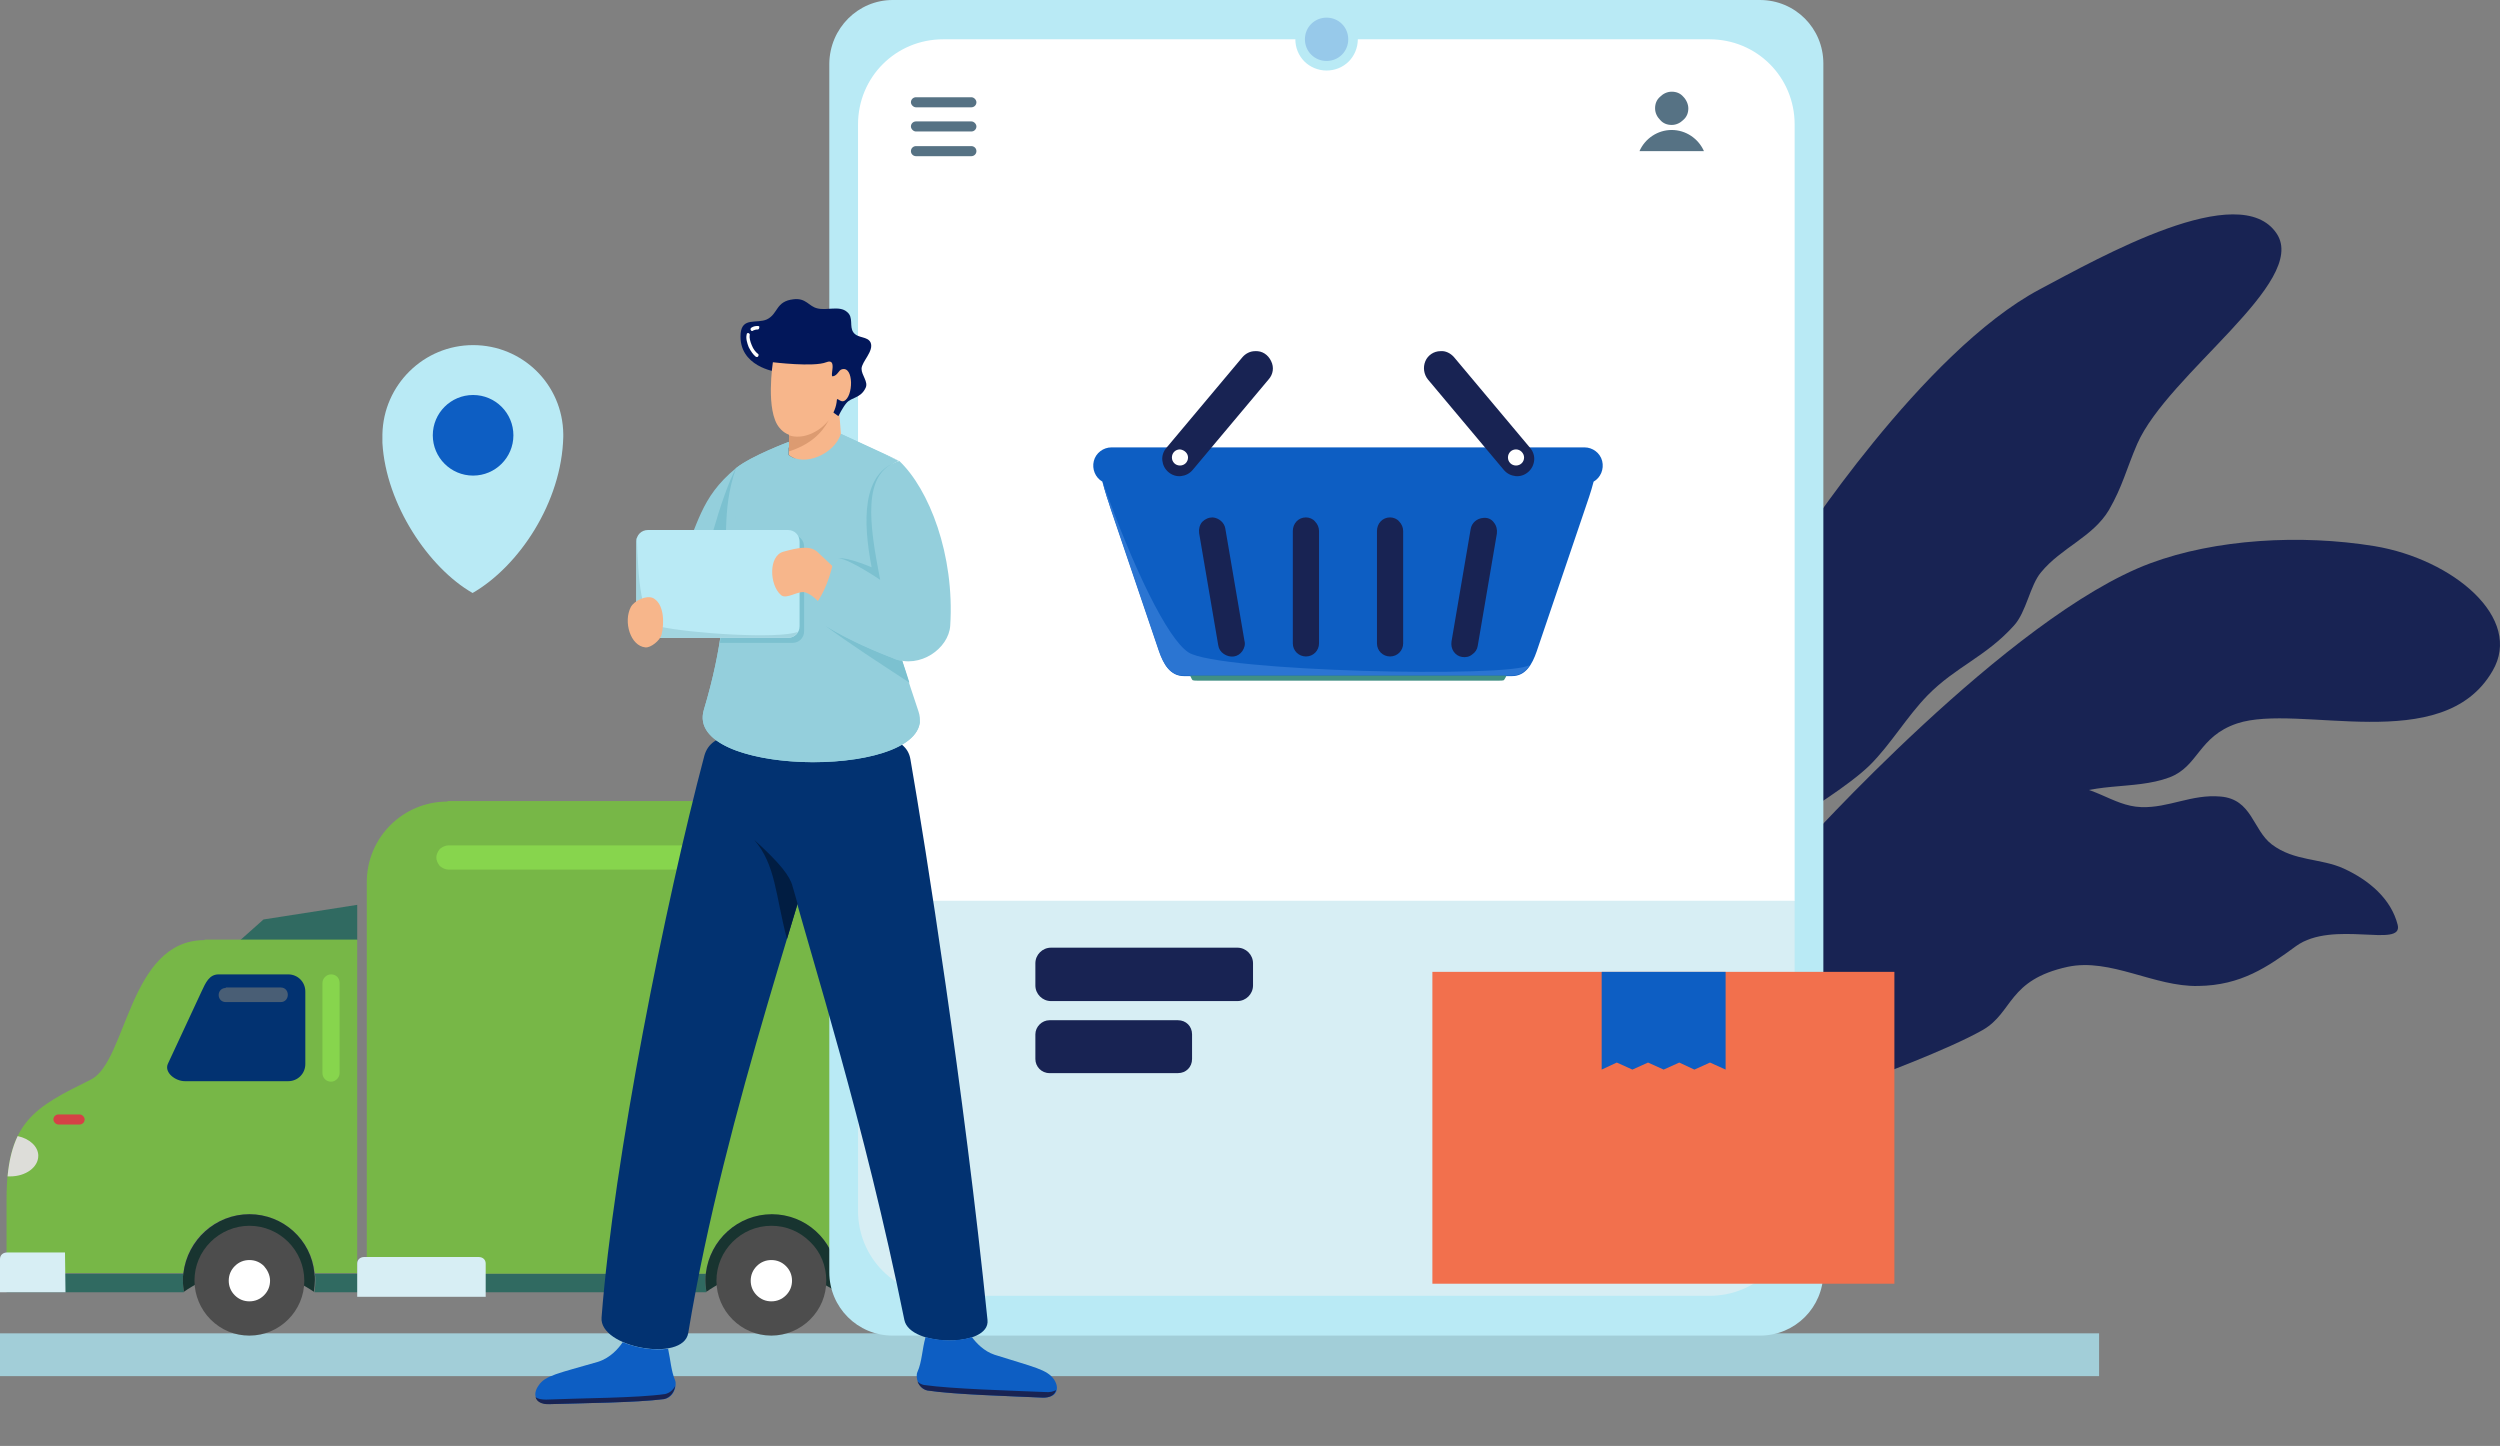 <svg width="555" height="321" viewBox="0 0 555 321" fill="none" xmlns="http://www.w3.org/2000/svg">
<rect x="0" y="0" width="555" height="321" fill="#808080" stroke="none"/>
<g clip-path="url(#clip0_2140_921)">
<path d="M466 296H-72V305.501H466V296Z" fill="#A2CED8"/>
<path d="M163.413 103.906C155.248 110.616 155.136 116.544 150.774 125.268L163.077 125.045L163.413 103.906Z" fill="#94CFDC"/>
<path d="M79.302 208.706V200.877L58.498 204.12L52.458 209.489L79.302 208.706Z" fill="#306A61"/>
<path d="M415.299 239.352C415.299 239.352 432.412 233.088 440.242 228.615C446.953 224.7 445.723 217.542 459.033 214.634C468.54 212.621 478.271 219.108 488.002 218.884C497.509 218.772 503.437 214.634 509.701 210.048C517.866 204.12 533.525 210.607 532.294 205.35C530.84 199.534 525.919 195.396 520.327 192.824C515.181 190.475 509.365 191.258 504.332 187.455C500.082 184.211 499.97 177.389 492.923 176.83C486.548 176.27 481.403 179.402 475.363 179.178C468.764 178.955 464.513 173.698 456.348 174.369C431.182 176.494 391.699 214.075 391.699 214.075L415.299 239.352Z" fill="#182353"/>
<path d="M400.423 220.674C400.423 220.674 404.897 213.068 408.364 210.719C410.937 209.042 415.635 210.831 417.312 208.147C419.102 205.239 421.003 202.666 423.688 200.765C428.386 197.521 436.327 197.074 441.136 194.054C447.736 189.916 449.861 182.534 456.348 178.284C463.954 173.251 473.573 175.599 481.626 172.58C488.114 170.119 488.002 163.52 496.614 160.612C510.372 156.026 542.249 168.106 553.322 148.98C560.257 137.236 544.598 124.15 527.149 121.242C510.707 118.558 491.805 119.676 477.376 125.045C446.058 136.677 399.752 188.238 399.752 188.238L400.423 220.674Z" fill="#182353"/>
<path d="M399.417 181.192C399.417 181.192 410.602 174.369 415.187 169.783C419.773 165.198 423.352 159.046 427.938 154.349C434.202 147.973 440.801 145.848 447.065 138.914C449.861 135.894 450.644 129.966 453.105 127.058C457.579 121.577 464.625 119.229 468.204 113.189C471.224 107.932 472.007 104.241 474.468 98.537C481.291 82.99 512.497 62.634 505.45 51.897C497.285 39.482 466.191 57.154 452.881 64.2C426.708 78.069 398.634 121.689 398.634 121.689L399.417 181.192Z" fill="#182353"/>
<path d="M185.895 282.749C186.007 283.308 186.007 283.755 186.007 284.314C186.007 285.209 185.895 286.104 185.783 286.887H220.457V282.749H185.895ZM79.302 282.749V286.887H156.814C156.702 285.992 156.59 285.097 156.59 284.314C156.59 283.755 156.59 283.308 156.702 282.749H79.302Z" fill="#306A61"/>
<path d="M99.323 177.948C89.48 177.948 81.427 185.889 81.427 195.844V282.748H156.702C157.485 275.255 163.748 269.662 171.354 269.662C178.848 269.662 185.112 275.367 186.007 282.748H220.568V195.732C220.568 185.889 212.627 177.836 202.672 177.836H99.323V177.948Z" fill="#77B747"/>
<path d="M1.454 282.749V286.887H40.825C40.714 285.992 40.602 285.097 40.602 284.314C40.602 283.755 40.602 283.308 40.714 282.749H1.454Z" fill="#306A61"/>
<path d="M69.906 282.749C70.018 283.308 70.018 283.755 70.018 284.314C70.018 285.209 69.906 286.104 69.794 286.887H79.302V282.749H69.906Z" fill="#306A61"/>
<path d="M45.411 208.706C28.522 208.706 28.186 235.773 20.133 239.687C7.718 245.839 1.454 248.971 1.454 266.195V282.637H40.714C41.496 275.143 47.76 269.55 55.366 269.55C62.86 269.55 69.123 275.255 69.906 282.637H79.302V208.594H45.411V208.706Z" fill="#77B747"/>
<path d="M55.366 269.551C47.872 269.551 41.608 275.255 40.713 282.637C40.602 283.196 40.602 283.643 40.602 284.202C40.602 285.097 40.713 285.992 40.825 286.775C49.997 280.4 60.623 280.623 69.683 286.775C69.794 285.88 69.906 284.985 69.906 284.202C69.906 283.643 69.906 283.196 69.794 282.637C69.123 275.255 62.86 269.551 55.366 269.551Z" fill="#183430"/>
<path d="M67.557 284.314C67.557 291.025 62.077 296.506 55.366 296.506C52.122 296.506 49.102 295.275 46.753 292.927C44.516 290.69 43.174 287.558 43.174 284.314C43.174 281.071 44.404 278.051 46.753 275.702C48.99 273.465 52.122 272.123 55.366 272.123C62.077 272.123 67.557 277.604 67.557 284.314Z" fill="#4D4D4D"/>
<path d="M59.952 284.314C59.952 285.545 59.504 286.663 58.609 287.558C57.715 288.453 56.596 288.9 55.366 288.9C54.136 288.9 53.017 288.453 52.122 287.558C51.227 286.663 50.78 285.545 50.78 284.314C50.78 283.084 51.227 281.965 52.122 281.071C53.017 280.176 54.136 279.729 55.366 279.729C56.596 279.729 57.715 280.176 58.609 281.071C59.392 281.965 59.952 283.084 59.952 284.314Z" fill="white"/>
<path d="M171.354 269.551C163.86 269.551 157.597 275.255 156.702 282.637C156.59 283.196 156.59 283.643 156.59 284.202C156.59 285.097 156.702 285.992 156.814 286.775C165.985 280.4 176.611 280.623 185.671 286.775C185.783 285.88 185.895 284.985 185.895 284.202C185.895 283.643 185.895 283.196 185.783 282.637C185.112 275.255 178.848 269.551 171.354 269.551Z" fill="#183430"/>
<path d="M183.434 284.314C183.434 287.558 182.204 290.578 179.855 292.927C177.618 295.163 174.486 296.506 171.242 296.506C164.531 296.506 159.051 291.025 159.051 284.314C159.051 277.604 164.531 272.123 171.242 272.123C174.486 272.123 177.506 273.353 179.855 275.702C182.204 277.939 183.434 281.071 183.434 284.314Z" fill="#4D4D4D"/>
<path d="M175.828 284.314C175.828 285.545 175.381 286.663 174.486 287.558C173.591 288.453 172.473 288.9 171.242 288.9C170.012 288.9 168.893 288.453 167.999 287.558C167.104 286.663 166.656 285.545 166.656 284.314C166.656 283.084 167.104 281.965 167.999 281.071C168.893 280.176 170.012 279.729 171.242 279.729C172.473 279.729 173.591 280.176 174.486 281.071C175.381 281.965 175.828 283.084 175.828 284.314Z" fill="white"/>
<path d="M48.543 216.312H63.978C66.103 216.312 67.781 217.989 67.781 220.114V236.22C67.781 238.345 66.103 240.023 63.978 240.023H41.049C38.924 240.023 36.463 238.122 37.246 236.22L44.74 220.114C45.635 218.213 46.418 216.312 48.543 216.312Z" fill="#023271"/>
<path d="M198.198 0H390.692C398.522 0 404.785 6.263 404.785 14.093V282.413C404.785 290.242 398.522 296.506 390.692 296.506H198.198C190.369 296.506 184.105 290.242 184.105 282.413V14.093C184.217 6.263 190.481 0 198.198 0Z" fill="#B9EAF5"/>
<path d="M398.41 199.87H190.481V268.768C190.481 279.281 198.869 287.67 209.383 287.67H379.507C390.021 287.67 398.41 279.281 398.41 268.768V199.87Z" fill="#D7EEF4"/>
<path d="M209.383 8.724C198.869 8.724 190.481 17.113 190.481 27.626V199.982H398.41V27.626C398.41 17.113 390.021 8.724 379.507 8.724H301.436C301.436 10.626 300.653 12.415 299.423 13.645C298.08 14.988 296.291 15.659 294.501 15.659C292.6 15.659 290.81 14.876 289.58 13.645C288.238 12.303 287.567 10.514 287.567 8.724H209.383Z" fill="white"/>
<path d="M203.343 21.586C202.784 21.586 202.225 22.034 202.225 22.705C202.225 23.264 202.784 23.823 203.343 23.823H215.647C216.206 23.823 216.765 23.376 216.765 22.705C216.765 22.146 216.206 21.586 215.647 21.586H203.343Z" fill="#567284"/>
<path d="M374.81 24.047C374.81 25.054 374.474 25.948 373.691 26.62C373.02 27.291 372.125 27.738 371.119 27.738C370.112 27.738 369.217 27.402 368.546 26.62C367.875 25.948 367.427 25.054 367.427 24.047C367.427 23.041 367.763 22.146 368.546 21.475C369.217 20.804 370.112 20.356 371.119 20.356C372.125 20.356 373.02 20.692 373.691 21.475C374.362 22.146 374.81 23.152 374.81 24.047Z" fill="#567284"/>
<path d="M371.118 28.856C367.987 28.856 365.19 30.758 363.96 33.554H378.277C377.046 30.758 374.25 28.856 371.118 28.856Z" fill="#567284"/>
<path d="M246.741 99.32C244.952 99.32 243.274 100.55 242.827 102.34C242.379 104.129 243.162 106.031 244.728 106.925C245.287 109.162 246.182 111.623 246.629 112.965L257.367 144.618C258.374 147.526 259.828 150.098 262.848 150.098H335.662C338.682 150.098 340.136 147.526 341.143 144.618L351.88 112.965C352.328 111.623 353.223 109.162 353.782 106.925C355.348 106.031 356.131 104.129 355.683 102.34C355.236 100.55 353.558 99.32 351.768 99.32H246.741Z" fill="#0D5EC3"/>
<path d="M278.618 77.957C277.5 77.957 276.493 78.516 275.822 79.299L258.933 99.432C258.262 100.215 257.926 101.221 258.038 102.228C258.15 103.235 258.597 104.129 259.38 104.8C260.163 105.471 261.17 105.807 262.176 105.695C263.183 105.583 264.078 105.136 264.749 104.353L281.638 84.221C282.645 83.102 282.869 81.536 282.198 80.194C281.527 78.74 280.184 77.845 278.618 77.957Z" fill="#182353"/>
<path d="M263.743 101.557C263.743 102.564 262.96 103.346 261.953 103.346C260.946 103.346 260.163 102.564 260.163 101.557C260.163 100.55 260.946 99.767 261.953 99.767C262.96 99.879 263.743 100.662 263.743 101.557Z" fill="white"/>
<path d="M319.779 77.957C318.325 77.957 316.983 78.852 316.424 80.194C315.865 81.536 316.088 83.102 316.983 84.221L333.872 104.353C334.543 105.136 335.438 105.583 336.445 105.695C337.452 105.807 338.458 105.471 339.241 104.8C340.024 104.129 340.472 103.234 340.583 102.228C340.695 101.221 340.36 100.215 339.689 99.432L322.799 79.299C322.016 78.404 320.898 77.845 319.779 77.957Z" fill="#182353"/>
<path d="M338.346 101.557C338.346 102.564 337.563 103.346 336.557 103.346C335.55 103.346 334.767 102.564 334.767 101.557C334.767 100.55 335.55 99.767 336.557 99.767C337.563 99.767 338.346 100.662 338.346 101.557Z" fill="white"/>
<path d="M269.223 114.866C268.328 114.866 267.545 115.202 266.874 115.873C266.315 116.544 266.091 117.439 266.203 118.334L270.454 143.276C270.565 144.058 271.013 144.73 271.684 145.177C272.355 145.624 273.138 145.848 273.921 145.736C274.704 145.624 275.375 145.177 275.822 144.506C276.27 143.835 276.493 143.052 276.27 142.269L272.019 117.327C271.796 115.985 270.565 114.978 269.223 114.866Z" fill="#182353"/>
<path d="M329.287 114.978C327.833 115.09 326.714 116.097 326.49 117.439L322.24 142.381C322.128 143.164 322.24 143.947 322.687 144.618C323.135 145.289 323.806 145.736 324.589 145.848C325.372 145.96 326.155 145.848 326.826 145.289C327.497 144.842 327.944 144.17 328.056 143.388L332.307 118.446C332.418 117.551 332.195 116.656 331.635 115.985C331.076 115.202 330.181 114.867 329.287 114.978Z" fill="#182353"/>
<path d="M289.915 114.866C288.238 114.866 287.007 116.209 287.007 117.886V142.828C287.007 144.506 288.35 145.736 289.915 145.736C291.593 145.736 292.824 144.394 292.824 142.828V117.886C292.824 117.103 292.488 116.32 291.929 115.761C291.481 115.202 290.698 114.866 289.915 114.866Z" fill="#182353"/>
<path d="M308.594 114.866C306.917 114.866 305.686 116.209 305.686 117.886V142.828C305.686 144.506 307.028 145.736 308.594 145.736C310.272 145.736 311.502 144.394 311.502 142.828V117.886C311.502 117.103 311.167 116.32 310.608 115.761C310.16 115.202 309.377 114.866 308.594 114.866Z" fill="#182353"/>
<path d="M420.556 215.752H317.99V284.985H420.556V215.752Z" fill="#F2704D"/>
<path d="M355.571 215.752H383.086V237.45L379.619 235.885L376.152 237.45L372.796 235.885L369.329 237.45L365.862 235.885L362.394 237.45L358.927 235.885L355.571 237.45V215.752Z" fill="#0D5EC3"/>
<path d="M99.546 187.679C98.875 187.679 98.204 188.014 97.645 188.462C97.198 189.021 96.862 189.692 96.862 190.363C96.862 191.034 97.198 191.705 97.645 192.264C98.204 192.712 98.875 193.047 99.546 193.047H198.422C199.093 193.047 199.764 192.712 200.323 192.264C200.883 191.705 201.106 191.034 201.106 190.363C201.106 189.692 200.771 189.021 200.323 188.462C199.876 188.014 199.093 187.679 198.422 187.679H99.546Z" fill="#87D54D"/>
<path d="M186.678 167.099C180.19 193.942 160.952 246.398 152.787 295.946C151.669 302.545 132.99 299.19 133.549 292.479C136.233 257.359 147.754 200.206 156.366 167.77C157.149 164.974 159.386 163.743 161.735 163.52C170.459 162.401 186.678 167.099 186.678 167.099Z" fill="#023271"/>
<path d="M158.044 180.744C163.077 187.455 175.157 194.054 175.94 196.85C180.079 212.509 191.823 248.859 200.771 293.038C202.001 299.078 219.897 299.19 219.226 293.038C213.969 241.589 205.469 187.902 202.113 168.553C201.666 165.869 199.541 164.303 196.185 163.632C186.566 161.507 167.328 163.52 167.328 163.52L158.044 180.744Z" fill="#023271"/>
<path d="M205.469 296.841C204.686 299.637 204.686 302.322 203.679 304.558C203.12 305.789 203.903 308.361 206.028 308.697C212.068 309.592 224.036 309.927 231.418 310.263C234.661 310.375 235.332 308.249 233.99 306.236C232.424 303.999 229.628 303.552 220.792 300.756C218.443 299.973 216.765 298.183 215.759 296.841C212.739 297.848 208.6 297.736 205.469 296.841Z" fill="#0D5EC3"/>
<path d="M138.247 297.96C137.352 299.302 135.562 301.427 132.766 302.322C123.93 304.894 121.022 305.341 119.568 307.578C118.114 309.592 118.785 311.717 122.028 311.717C129.411 311.493 141.379 311.381 147.418 310.598C149.544 310.263 150.327 307.69 149.879 306.46C148.984 304.335 148.872 301.986 148.313 299.414C145.293 299.861 141.379 299.302 138.247 297.96Z" fill="#0D5EC3"/>
<path d="M163.413 103.906C158.268 117.998 164.755 129.295 156.255 157.592C151.669 172.915 209.048 173.139 203.903 157.928C194.284 129.63 189.474 105.919 199.541 102.34C195.961 100.662 190.369 98.09 186.566 96.3C185.112 100.774 178.401 103.682 175.045 100.998V98.09C175.157 98.09 166.88 101.221 163.413 103.906Z" fill="#94CFDC"/>
<path d="M175.157 98.09C175.157 98.09 166.88 101.109 163.413 103.906C158.268 117.998 164.755 129.295 156.254 157.592C151.892 172.244 203.679 173.027 204.238 159.941C198.086 169.671 156.255 168.106 160.057 155.355C167.999 128.847 160.169 117.886 165.091 104.8C167.104 103.235 172.585 100.327 175.157 99.32V98.09ZM186.678 96.3C185.559 99.767 180.19 101.557 176.835 101.221L176.164 101.557C179.296 104.017 187.237 102.228 188.579 97.978C191.152 98.873 197.975 101.669 199.652 102.34C196.073 100.55 190.481 98.09 186.678 96.3Z" fill="#94CFDC"/>
<path d="M161.176 118.781C161.064 125.268 161.4 132.65 159.834 142.716H175.94C177.394 142.716 178.513 141.598 178.513 140.144V121.354C178.513 119.9 177.394 118.781 175.94 118.781H161.176Z" fill="#7CC1D0"/>
<path d="M143.839 117.663H174.933C176.388 117.663 177.506 118.781 177.506 120.235V139.025C177.506 140.479 176.388 141.598 174.933 141.598H143.839C142.385 141.598 141.267 140.479 141.267 139.025V120.235C141.267 118.781 142.385 117.663 143.839 117.663Z" fill="#B9EAF5"/>
<path d="M141.378 119.34C141.267 119.564 141.267 119.9 141.267 120.235V139.025C141.267 140.479 142.385 141.598 143.839 141.598H174.933C175.94 141.598 176.723 141.039 177.17 140.256C172.808 141.933 153.235 140.591 146.635 139.137C142.05 138.019 141.714 128.176 141.378 119.34Z" fill="#A2D5E0"/>
<path d="M144.958 132.762C143.504 132.091 140.819 133.321 140.036 134.775C138.359 138.019 139.925 143.388 143.28 143.723C144.51 143.835 146.524 142.157 146.859 140.927C147.53 138.243 147.419 133.992 144.958 132.762Z" fill="#F7B68B"/>
<path d="M186.007 87.576L175.157 95.629V100.998C178.401 103.682 185.224 100.886 186.678 96.3L186.007 87.576Z" fill="#F7B68B"/>
<path d="M172.361 82.543C172.361 82.543 163.86 81.424 164.419 74.043C164.755 70.352 167.999 71.917 170.236 70.911C172.808 69.68 172.137 66.884 176.164 66.437C178.96 66.101 179.519 68.003 181.421 68.45C183.546 69.009 186.342 67.779 188.02 69.233C189.586 70.463 188.467 72.477 189.474 73.819C190.481 75.161 192.606 74.602 193.277 76.056C194.06 77.957 191.264 80.306 191.264 81.872C191.264 83.326 192.829 84.78 192.158 86.122C191.04 88.471 189.027 88.135 187.908 89.477C187.125 90.372 186.118 92.385 186.118 92.385L172.361 82.543Z" fill="#02175A"/>
<path d="M171.578 80.418C171.578 80.418 169.9 91.267 173.032 94.958C176.835 99.655 185.336 94.958 185.783 88.806C185.783 88.135 186.566 89.365 187.349 89.03C189.474 88.135 189.586 81.201 186.901 81.984C186.119 82.207 186.007 83.326 184.888 83.549C184.105 83.661 186.007 79.411 183.434 80.418C180.638 81.536 171.578 80.418 171.578 80.418Z" fill="#F7B68B"/>
<path d="M105.027 76.615C94.066 76.615 85.118 85.451 84.894 96.412C84.894 96.524 84.894 96.524 84.894 96.636V96.747C84.894 96.971 84.894 97.195 84.894 97.418C84.894 97.53 84.894 97.754 84.894 97.978C84.894 98.09 84.894 98.201 84.894 98.313C85.677 112.07 95.296 126.163 104.915 131.644C115.206 125.716 124.713 111.511 125.048 96.971C125.048 96.859 125.048 96.747 125.048 96.636V96.524V96.412C124.937 85.339 115.989 76.615 105.027 76.615Z" fill="#B9EAF5"/>
<path d="M105.027 105.583C109.969 105.583 113.975 101.577 113.975 96.635C113.975 91.694 109.969 87.688 105.027 87.688C100.085 87.688 96.079 91.694 96.079 96.635C96.079 101.577 100.085 105.583 105.027 105.583Z" fill="#0D5EC3"/>
<path d="M233.319 210.384H274.704C276.605 210.384 278.171 211.949 278.171 213.851V218.772C278.171 220.673 276.605 222.239 274.704 222.239H233.319C231.418 222.239 229.852 220.673 229.852 218.772V213.851C229.852 211.949 231.418 210.384 233.319 210.384Z" fill="#182353"/>
<path d="M232.984 226.49H261.505C263.295 226.49 264.637 227.832 264.637 229.621V235.102C264.637 236.891 263.295 238.233 261.505 238.233H232.984C231.194 238.233 229.852 236.779 229.852 235.102V229.621C229.852 227.944 231.306 226.49 232.984 226.49Z" fill="#182353"/>
<path d="M203.343 32.435C202.784 32.435 202.225 32.883 202.225 33.554C202.225 34.225 202.784 34.672 203.343 34.672H215.647C216.206 34.672 216.765 34.225 216.765 33.554C216.765 32.883 216.206 32.435 215.647 32.435H203.343Z" fill="#567284"/>
<path d="M203.343 26.955C202.784 26.955 202.225 27.402 202.225 28.073C202.225 28.633 202.784 29.192 203.343 29.192H215.647C216.206 29.192 216.765 28.745 216.765 28.073C216.765 27.514 216.206 26.955 215.647 26.955H203.343Z" fill="#567284"/>
<path d="M185.559 126.387C185.559 126.387 183.434 124.374 181.533 122.584C179.855 121.018 177.17 121.577 173.927 122.472C170.571 123.367 170.795 129.854 173.368 132.091C174.598 133.209 177.282 130.973 178.848 131.532C180.526 132.091 182.092 133.992 182.092 133.992L185.559 126.387Z" fill="#F7B68B"/>
<path d="M244.728 106.813L245.735 110.393C246.07 111.287 246.294 112.182 246.518 112.853L257.255 144.506C258.262 147.414 259.716 149.986 262.736 149.986H335.55C337.34 149.986 338.682 149.092 339.577 147.638C335.215 150.546 270.454 149.092 263.854 144.841C259.157 141.821 251.551 126.051 244.728 106.813Z" fill="#2B75D2"/>
<path d="M183.21 138.914C189.139 143.276 194.731 146.855 201.889 151.552C201.33 149.875 200.883 148.309 200.324 146.743C199.652 146.631 198.981 146.519 198.422 146.184C195.067 144.953 188.356 142.157 183.21 138.914Z" fill="#7CC1D0"/>
<path d="M199.652 102.34C206.251 108.603 211.956 123.143 210.949 138.914C210.614 143.947 204.238 148.533 198.422 146.184C194.731 144.73 186.678 141.374 181.421 137.683C177.73 135.111 182.651 135.894 185.112 124.262C185.559 122.025 195.402 128.624 195.402 128.624C193.053 116.656 191.152 104.8 199.652 102.34Z" fill="#94CFDC"/>
<path d="M199.652 102.34C191.152 104.8 191.599 115.985 193.501 125.939C193.501 125.939 188.355 123.703 186.118 123.926C188.691 124.15 195.402 128.736 195.402 128.736C193.053 116.656 191.152 104.8 199.652 102.34Z" fill="#7CC1D0"/>
<path d="M163.413 103.906C161.735 106.925 159.834 112.63 158.38 117.663H161.176C161.288 112.965 161.735 108.603 163.413 103.906Z" fill="#7CC1D0"/>
<path d="M183.993 93.28C181.756 96.076 178.065 97.642 175.157 96.635V100.215C179.631 98.76 182.316 96.412 183.993 93.28Z" fill="#DC9B71"/>
<path d="M203.679 306.684C204.015 307.578 204.797 308.473 205.916 308.697C211.956 309.592 223.924 309.927 231.306 310.263C233.207 310.375 234.214 309.592 234.438 308.585C233.878 308.921 233.096 309.144 231.977 309.032C224.147 308.697 211.508 308.361 205.133 307.467C204.574 307.355 204.126 307.131 203.679 306.684Z" fill="#182353"/>
<path d="M149.879 307.69C149.432 308.585 148.649 309.256 147.642 309.48C141.379 310.375 128.963 310.374 121.246 310.71C120.239 310.71 119.456 310.598 118.897 310.151C119.12 311.157 120.239 311.829 122.029 311.717C129.411 311.493 141.379 311.381 147.418 310.598C148.873 310.263 149.767 308.92 149.879 307.69Z" fill="#182353"/>
<path d="M167.439 186.448C172.249 192.041 172.137 198.752 174.71 208.482C175.493 205.798 176.276 203.225 177.059 200.653C176.723 199.311 176.276 197.969 175.94 196.738C175.381 194.501 173.144 191.593 167.439 186.448Z" fill="#011D42"/>
<path d="M166.097 73.931C165.874 73.931 165.762 74.043 165.762 74.266C165.538 75.161 165.874 76.168 166.209 77.062C166.657 77.957 167.216 78.74 167.775 79.187C167.999 79.299 168.223 79.299 168.334 79.076C168.446 78.852 168.446 78.628 168.223 78.516C167.775 78.181 167.216 77.51 166.88 76.615C166.545 75.832 166.321 74.937 166.433 74.378C166.545 74.266 166.321 73.931 166.097 73.931ZM168.223 72.365C167.663 72.365 167.216 72.477 166.88 72.7C166.657 72.812 166.545 73.036 166.657 73.26C166.769 73.483 166.992 73.595 167.216 73.371C167.44 73.26 167.775 73.148 168.223 73.148C168.446 73.148 168.558 72.924 168.558 72.7C168.67 72.477 168.446 72.365 168.223 72.365Z" fill="white"/>
<path d="M299.311 8.724C299.311 11.408 297.186 13.533 294.501 13.533C291.817 13.533 289.692 11.408 289.692 8.724C289.692 6.04 291.817 3.915 294.501 3.915C297.186 3.915 299.311 6.04 299.311 8.724Z" fill="#97C9EA"/>
<path d="M50.109 219.331C49.214 219.331 48.543 220.002 48.543 220.897C48.543 221.792 49.214 222.463 50.109 222.463H62.3C64.426 222.463 64.426 219.219 62.3 219.219H50.109V219.331Z" fill="#495E75"/>
<path d="M0 279.505V286.887H14.54L14.429 278.051H1.566C0.671 278.051 0 278.61 0 279.505Z" fill="#D7EEF4"/>
<path d="M73.485 216.312C72.479 216.312 71.584 217.206 71.584 218.213V238.233C71.584 239.24 72.367 240.135 73.485 240.135C74.492 240.135 75.387 239.24 75.387 238.233V218.213C75.387 217.094 74.604 216.312 73.485 216.312Z" fill="#87D54D"/>
<path d="M80.868 279.057C79.973 279.057 79.302 279.617 79.302 280.512V287.893H107.824V280.512C107.824 279.617 107.152 279.057 106.258 279.057H80.868Z" fill="#D7EEF4"/>
<path d="M3.915 252.214C2.796 254.563 2.013 257.471 1.678 261.162C1.901 261.162 2.013 261.162 2.237 261.162C5.704 261.162 8.501 259.149 8.501 256.576C8.501 254.563 6.599 252.773 3.915 252.214Z" fill="#DDDDD9"/>
<path d="M12.975 247.405C12.415 247.405 11.856 247.852 11.856 248.523C11.856 249.083 12.415 249.642 12.975 249.642H17.672C18.232 249.642 18.791 249.194 18.791 248.523C18.791 247.964 18.232 247.405 17.672 247.405H12.975Z" fill="#D54146"/>
<path d="M264.19 149.986C264.414 150.322 264.525 150.769 264.749 150.993C265.085 151.105 265.42 151.105 265.868 151.105H332.754C333.201 151.105 333.537 151.105 333.873 150.993C334.096 150.657 334.32 150.322 334.432 149.986H264.19Z" fill="#408F83"/>
</g>
<defs>
<clipPath id="clip0_2140_921">
<rect width="555" height="321" fill="white"/>
</clipPath>
</defs>
</svg>
